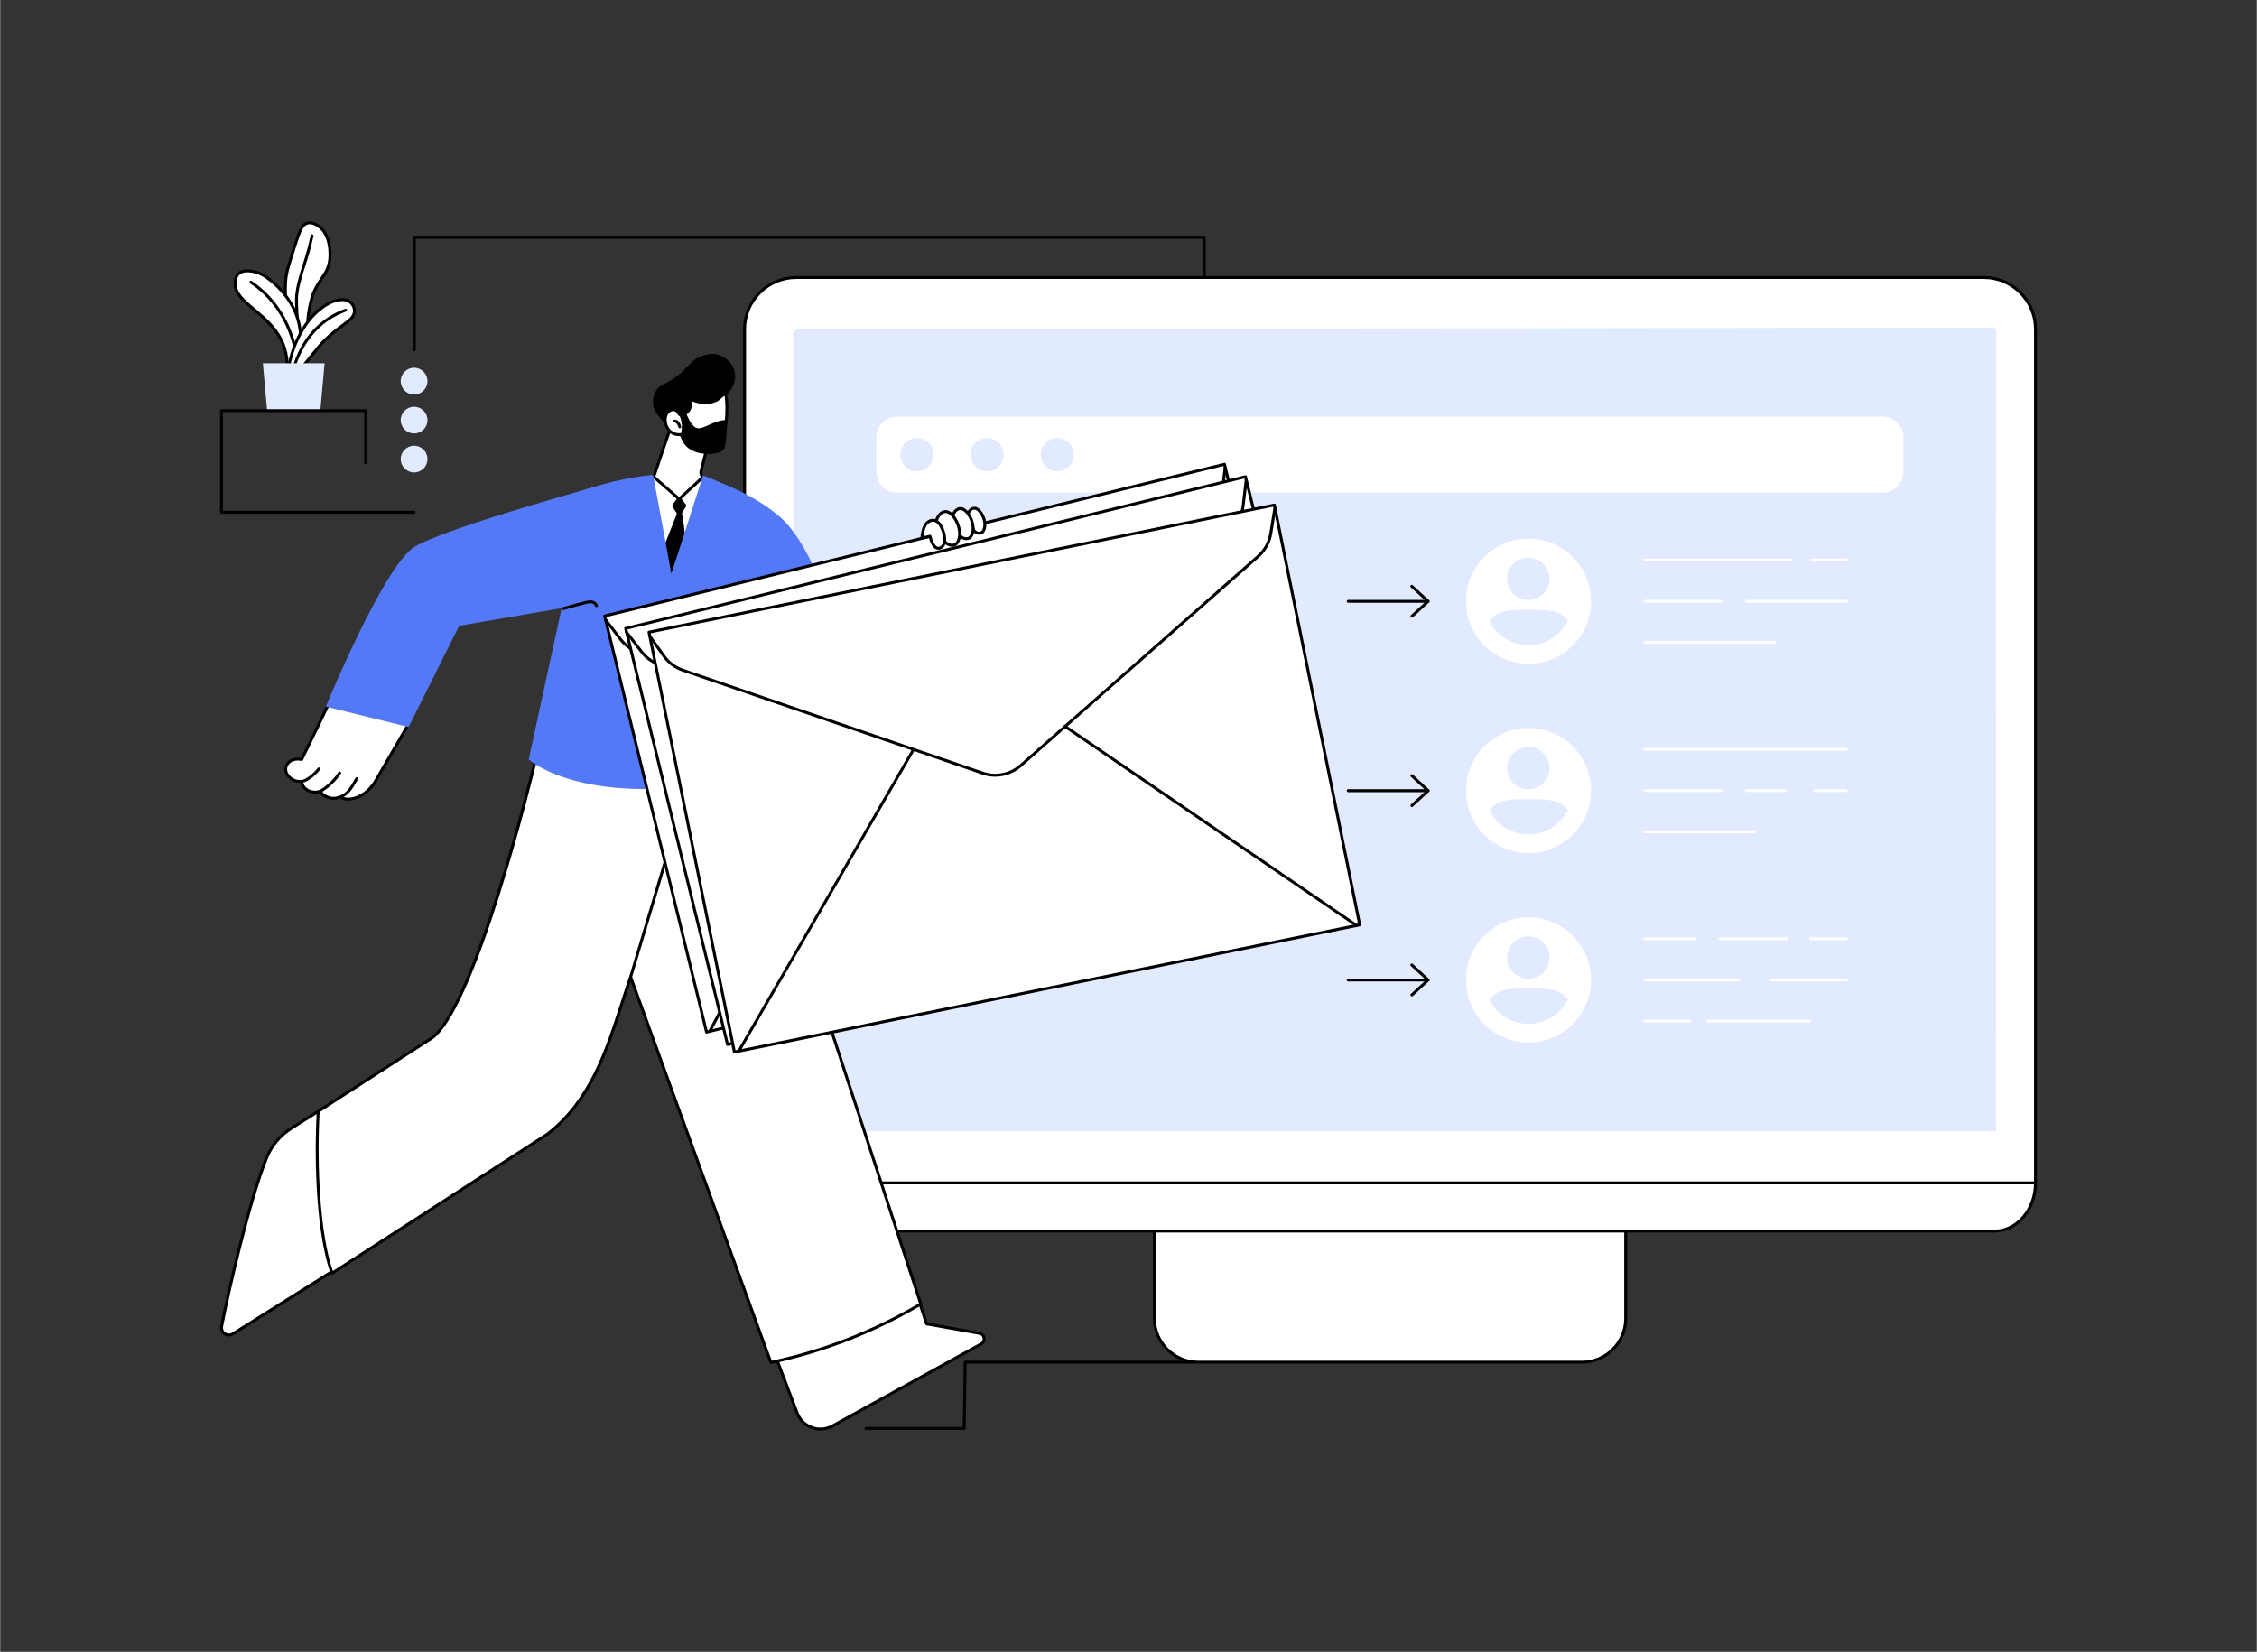 <svg version="1.2" xmlns="http://www.w3.org/2000/svg" viewBox="0 0 3415 2500" width="1093" height="800">
	<rect x="0" y="0" width="3415" height="2500" fill="#333333" stroke="none"/>
	<title>BAir-M_Bus-11_Single-01-ai</title>
	<style>
		.s0 { fill: #ffffff } 
		.s1 { fill: #000000 } 
		.s2 { fill: #e2eaff } 
		.s3 { fill: #5479f7 } 
	</style>
	<g id="_Artboards_">
	</g>
	<g id="Illustration">
		<g id="Push advertising 2 ">
			<g id="&lt;Group&gt;">
				<g id="&lt;Group&gt;">
					<path id="&lt;Path&gt;" class="s0" d="m3053.6 1738.8c-2.8-1.4-1909.7 9.9-1909.7 9.9-2.3 2.6-17.4 14.6-17.4 14.6v26.8c0 40.3 27.9 73.1 62.2 73.1h1829.2c34.4 0 62.2-32.8 62.2-73.1v-26.8c0 0-23.6-23.2-26.5-24.5z"/>
					<g id="&lt;Group&gt;">
						<path id="&lt;Path&gt;" class="s0" d="m3080.1 1790.3h-1953.6v-1292c0-43.2 35.1-78.3 78.3-78.3h1797c43.3 0 78.3 35.1 78.3 78.3z"/>
						<path id="&lt;Compound Path&gt;" fill-rule="evenodd" class="s1" d="m3080.1 1792.5h-1953.6c-1.2 0-2.2-1-2.2-2.2v-1292c0-44.4 36.1-80.5 80.5-80.5h1797c44.4 0 80.5 36.1 80.5 80.5v1292c0 1.2-1 2.2-2.2 2.2zm-1951.4-4.4h1949.2v-1289.8c0-41.9-34.1-76.1-76.1-76.1h-1797c-42 0-76.1 34.2-76.1 76.1z"/>
					</g>
					<path id="&lt;Path&gt;" class="s2" d="m1200.2 1711.9v-1207c0-4.3 4.6-6.5 8.9-6.5l1804.3-2.6c4.4 0 7.4 2.1 7.4 6.4l-0.5 1209.7z"/>
					<path id="&lt;Path&gt;" class="s1" d="m3017.9 1865.4h-1829.2c-35.5 0-64.4-33.8-64.4-75.3 0-1.3 1-2.3 2.2-2.3 1.2 0 2.2 1 2.2 2.3 0 39.1 26.9 70.9 60 70.9h1829.2c33.1 0 60-31.8 60-70.9 0-1.3 1-2.3 2.2-2.3 1.2 0 2.2 1 2.2 2.3 0 41.5-28.9 75.3-64.4 75.3z"/>
					<g id="&lt;Group&gt;">
						<path id="&lt;Path&gt;" class="s0" d="m2393.6 2061.6h-580.5c-36.7 0-66.4-29.7-66.4-66.4v-132h713.2v132c0 36.7-29.7 66.4-66.3 66.4z"/>
						<path id="&lt;Compound Path&gt;" fill-rule="evenodd" class="s1" d="m2393.6 2063.8h-580.5c-37.8 0-68.6-30.8-68.6-68.6v-132c0-1.2 1-2.2 2.2-2.2h713.2c1.2 0 2.2 1 2.2 2.2v132c0 37.8-30.7 68.6-68.5 68.6zm-644.7-198.4v129.8c0 35.4 28.8 64.2 64.2 64.2h580.5c35.3 0 64.1-28.8 64.1-64.2v-129.8z"/>
					</g>
				</g>
				<g id="&lt;Group&gt;">
					<g id="&lt;Group&gt;">
						<path id="&lt;Path&gt;" class="s0" d="m2848.5 745.6h-1491.1c-17.5 0-31.6-14.2-31.6-31.6v-51.9c0-17.4 14.1-31.6 31.6-31.6h1491.1c17.5 0 31.6 14.2 31.6 31.6v51.9c0 17.4-14.1 31.6-31.6 31.6z"/>
						<g id="&lt;Group&gt;">
							<path id="&lt;Path&gt;" class="s2" d="m1412.4 688.1c0 13.8-11.3 25.1-25.2 25.1-13.9 0-25.1-11.3-25.1-25.1 0-13.9 11.2-25.2 25.1-25.2 13.9 0 25.2 11.3 25.2 25.2z"/>
							<path id="&lt;Path&gt;" class="s2" d="m1518.7 688.1c0 13.8-11.3 25.1-25.2 25.1-13.9 0-25.1-11.3-25.1-25.1 0-13.9 11.2-25.2 25.1-25.2 13.9 0 25.2 11.3 25.2 25.2z"/>
							<path id="&lt;Path&gt;" class="s2" d="m1625 688.1c0 13.8-11.3 25.1-25.2 25.1-13.9 0-25.1-11.3-25.1-25.1 0-13.9 11.2-25.2 25.1-25.2 13.9 0 25.2 11.3 25.2 25.2z"/>
						</g>
					</g>
					<g id="&lt;Group&gt;">
						<g id="&lt;Group&gt;">
							<path id="&lt;Path&gt;" class="s0" d="m2407.5 910.2c-0.1 52.3-42.6 94.6-94.9 94.4-52.3-0.1-94.6-42.6-94.4-94.9 0.1-52.3 42.6-94.5 94.9-94.4 52.3 0.2 94.6 42.7 94.4 94.9z"/>
							<path id="&lt;Path&gt;" class="s2" d="m2344.7 876.1c0 17.8-14.5 32.1-32.2 32-17.7 0-32.1-14.4-32-32.2 0-17.7 14.4-32.1 32.2-32 17.7 0 32.1 14.5 32 32.2z"/>
							<path id="&lt;Path&gt;" class="s2" d="m2372.4 939.4c-11.5-16.7-33.6-16.4-58.9-16.5-25.9 0-48.4-0.4-59.7 17.5 3.1 5.9 7.1 11.5 12 16.4 12.5 12.6 29.1 19.5 46.9 19.6h0.2c26 0 48.6-15.1 59.5-37z"/>
						</g>
						<g id="&lt;Group&gt;">
							<g id="&lt;Group&gt;">
								<path id="&lt;Path&gt;" class="s1" d="m2136.4 934.8c-0.6 0-1.2-0.2-1.6-0.7-0.8-0.9-0.8-2.3 0.1-3.1l22.8-20.9-23-21.2c-0.9-0.8-0.9-2.2-0.1-3.1 0.8-0.9 2.2-1 3.1-0.1l24.7 22.8c0.5 0.4 0.7 1 0.7 1.6 0 0.6-0.2 1.2-0.7 1.6l-24.5 22.6c-0.4 0.4-1 0.5-1.5 0.5z"/>
							</g>
							<path id="&lt;Path&gt;" class="s1" d="m2160.9 912.3h-120.9c-1.2 0-2.2-1-2.2-2.2 0-1.2 1-2.2 2.2-2.2h120.9c1.2 0 2.2 1 2.2 2.2 0 1.2-1 2.2-2.2 2.2z"/>
						</g>
						<g id="&lt;Group&gt;">
							<path id="&lt;Path&gt;" class="s0" d="m2793.9 849.8h-52.5c-1.2 0-2.2-1-2.2-2.2 0-1.2 1-2.2 2.2-2.2h52.5c1.2 0 2.2 1 2.2 2.2 0 1.2-1 2.2-2.2 2.2z"/>
							<path id="&lt;Path&gt;" class="s0" d="m2711 849.8h-222.2c-1.2 0-2.2-1-2.2-2.2 0-1.2 1-2.2 2.2-2.2h222.2c1.2 0 2.2 1 2.2 2.2 0 1.2-1 2.2-2.2 2.2z"/>
							<path id="&lt;Path&gt;" class="s0" d="m2793.9 912.2h-150.6c-1.2 0-2.2-1-2.2-2.2 0-1.3 1-2.2 2.2-2.2h150.6c1.2 0 2.2 0.9 2.2 2.2 0 1.2-1 2.2-2.2 2.2z"/>
							<path id="&lt;Path&gt;" class="s0" d="m2604.4 912.2h-115.6c-1.2 0-2.2-1-2.2-2.2 0-1.3 1-2.2 2.2-2.2h115.6c1.2 0 2.2 0.9 2.2 2.2 0 1.2-1 2.2-2.2 2.2z"/>
							<path id="&lt;Path&gt;" class="s0" d="m2685.6 974.5h-196.8c-1.2 0-2.2-1-2.2-2.2 0-1.2 1-2.2 2.2-2.2h196.8c1.2 0 2.2 1 2.2 2.2 0 1.2-1 2.2-2.2 2.2z"/>
						</g>
					</g>
					<g id="&lt;Group&gt;">
						<g id="&lt;Group&gt;">
							<path id="&lt;Path&gt;" class="s0" d="m2407.5 1196.8c-0.1 52.3-42.6 94.5-94.9 94.4-52.3-0.2-94.6-42.7-94.4-94.9 0.1-52.3 42.6-94.6 94.9-94.4 52.3 0.1 94.6 42.6 94.4 94.9z"/>
							<path id="&lt;Path&gt;" class="s2" d="m2344.7 1162.7c0 17.7-14.5 32.1-32.2 32-17.7 0-32.1-14.5-32-32.2 0-17.7 14.4-32.1 32.2-32 17.7 0 32.1 14.4 32 32.2z"/>
							<path id="&lt;Path&gt;" class="s2" d="m2372.4 1226c-11.5-16.7-33.6-16.5-58.9-16.5-25.9-0.1-48.4-0.5-59.7 17.4 3.1 6 7.1 11.5 12 16.4 12.5 12.6 29.1 19.6 46.9 19.6h0.2c26 0 48.6-15 59.5-36.9z"/>
						</g>
						<g id="&lt;Group&gt;">
							<g id="&lt;Group&gt;">
								<path id="&lt;Path&gt;" class="s1" d="m2136.4 1221.4c-0.6 0-1.2-0.2-1.6-0.7-0.8-0.9-0.8-2.3 0.1-3.1l22.8-21-23-21.1c-0.9-0.9-0.9-2.3-0.1-3.1 0.8-0.9 2.2-1 3.1-0.2l24.7 22.8c0.5 0.4 0.7 1 0.7 1.6 0 0.7-0.2 1.3-0.7 1.7l-24.5 22.5c-0.4 0.4-1 0.6-1.5 0.6z"/>
							</g>
							<path id="&lt;Path&gt;" class="s1" d="m2160.9 1198.9h-120.9c-1.2 0-2.2-1-2.2-2.3 0-1.2 1-2.2 2.2-2.2h120.9c1.2 0 2.2 1 2.2 2.2 0 1.3-1 2.3-2.2 2.3z"/>
						</g>
						<g id="&lt;Group&gt;">
							<path id="&lt;Path&gt;" class="s0" d="m2793.9 1136.4h-305.1c-1.2 0-2.2-1-2.2-2.2 0-1.3 1-2.2 2.2-2.2h305.1c1.2 0 2.2 0.9 2.2 2.2 0 1.2-1 2.2-2.2 2.2z"/>
							<path id="&lt;Path&gt;" class="s0" d="m2793.9 1198.7h-47.4c-1.2 0-2.2-1-2.2-2.2 0-1.2 1-2.2 2.2-2.2h47.4c1.2 0 2.2 1 2.2 2.2 0 1.2-1 2.2-2.2 2.2z"/>
							<path id="&lt;Path&gt;" class="s0" d="m2700.8 1198.7h-57.5c-1.2 0-2.2-1-2.2-2.2 0-1.2 1-2.2 2.2-2.2h57.5c1.2 0 2.2 1 2.2 2.2 0 1.2-1 2.2-2.2 2.2z"/>
							<path id="&lt;Path&gt;" class="s0" d="m2606.1 1198.7h-117.3c-1.2 0-2.2-1-2.2-2.2 0-1.2 1-2.2 2.2-2.2h117.3c1.2 0 2.2 1 2.2 2.2 0 1.2-1 2.2-2.2 2.2z"/>
							<path id="&lt;Path&gt;" class="s0" d="m2655.1 1261.1h-166.3c-1.2 0-2.2-1-2.2-2.2 0-1.2 1-2.2 2.2-2.2h166.3c1.3 0 2.2 1 2.2 2.2 0 1.2-0.9 2.2-2.2 2.2z"/>
						</g>
					</g>
					<g id="&lt;Group&gt;">
						<g id="&lt;Group&gt;">
							<path id="&lt;Path&gt;" class="s0" d="m2407.5 1483.4c-0.1 52.2-42.6 94.5-94.9 94.3-52.3-0.1-94.6-42.6-94.4-94.9 0.1-52.3 42.6-94.5 94.9-94.4 52.3 0.2 94.6 42.7 94.4 95z"/>
							<path id="&lt;Path&gt;" class="s2" d="m2344.7 1449.2c0 17.8-14.5 32.1-32.2 32.1-17.7-0.1-32.1-14.5-32-32.2 0-17.8 14.4-32.1 32.2-32.1 17.7 0.1 32.1 14.5 32 32.2z"/>
							<path id="&lt;Path&gt;" class="s2" d="m2372.4 1512.6c-11.5-16.8-33.6-16.5-58.9-16.5-25.9-0.1-48.4-0.5-59.7 17.4 3.1 6 7.1 11.5 12 16.4 12.5 12.6 29.1 19.5 46.9 19.6h0.2c26 0 48.6-15.1 59.5-36.9z"/>
						</g>
						<g id="&lt;Group&gt;">
							<g id="&lt;Group&gt;">
								<path id="&lt;Path&gt;" class="s1" d="m2136.4 1508c-0.6 0-1.2-0.3-1.6-0.7-0.8-0.9-0.8-2.3 0.1-3.2l22.8-20.9-23-21.2c-0.9-0.8-0.9-2.2-0.1-3.1 0.8-0.9 2.2-0.9 3.1-0.1l24.7 22.8c0.5 0.4 0.7 1 0.7 1.6 0 0.6-0.2 1.2-0.7 1.6l-24.5 22.6c-0.4 0.4-1 0.6-1.5 0.6z"/>
							</g>
							<path id="&lt;Path&gt;" class="s1" d="m2160.9 1485.4h-120.9c-1.2 0-2.2-1-2.2-2.2 0-1.2 1-2.2 2.2-2.2h120.9c1.2 0 2.2 1 2.2 2.2 0 1.2-1 2.2-2.2 2.2z"/>
						</g>
						<g id="&lt;Group&gt;">
							<path id="&lt;Path&gt;" class="s0" d="m2793.9 1422.9h-54.2c-1.2 0-2.2-1-2.2-2.2 0-1.2 1-2.2 2.2-2.2h54.2c1.2 0 2.2 1 2.2 2.2 0 1.2-1 2.2-2.2 2.2z"/>
							<path id="&lt;Path&gt;" class="s0" d="m2704.2 1422.9h-101.5c-1.2 0-2.2-1-2.2-2.2 0-1.2 1-2.2 2.2-2.2h101.5c1.2 0 2.2 1 2.2 2.2 0 1.2-1 2.2-2.2 2.2z"/>
							<path id="&lt;Path&gt;" class="s0" d="m2565.5 1422.9h-76.7c-1.2 0-2.2-1-2.2-2.2 0-1.2 1-2.2 2.2-2.2h76.7c1.2 0 2.2 1 2.2 2.2 0 1.2-1 2.2-2.2 2.2z"/>
							<path id="&lt;Path&gt;" class="s0" d="m2793.9 1485.3h-113.4c-1.2 0-2.2-1-2.2-2.2 0-1.2 1-2.2 2.2-2.2h113.4c1.2 0 2.2 1 2.2 2.2 0 1.2-1 2.2-2.2 2.2z"/>
							<path id="&lt;Path&gt;" class="s0" d="m2631.4 1485.3h-142.6c-1.2 0-2.2-1-2.2-2.2 0-1.2 1-2.2 2.2-2.2h142.6c1.3 0 2.3 1 2.3 2.2 0 1.2-1 2.2-2.3 2.2z"/>
							<path id="&lt;Path&gt;" class="s0" d="m2738 1547.7h-153.9c-1.3 0-2.2-1-2.2-2.2 0-1.3 0.9-2.3 2.2-2.3h153.9c1.3 0 2.2 1 2.2 2.3 0 1.2-0.9 2.2-2.2 2.2z"/>
							<path id="&lt;Path&gt;" class="s0" d="m2557 1547.7h-68.2c-1.2 0-2.2-1-2.2-2.2 0-1.3 1-2.3 2.2-2.3h68.2c1.2 0 2.2 1 2.2 2.3 0 1.2-1 2.2-2.2 2.2z"/>
						</g>
					</g>
				</g>
			</g>
			<g id="&lt;Group&gt;">
				<g id="&lt;Group&gt;">
					<g id="&lt;Group&gt;">
						<path id="&lt;Path&gt;" class="s0" d="m440.9 1707.5c-17 10.6-30.2 26.3-37.7 44.8-26.1 63.8-58.4 203.9-68.1 254.9-1.8 9.6 8.6 16.8 16.9 11.6l299.1-187.9c-2.5-77.5 29.2-189.8-20.1-243.2z"/>
						<path id="&lt;Compound Path&gt;" fill-rule="evenodd" class="s1" d="m346.1 2022.7c-2.7 0-5.3-0.7-7.6-2.3-4.4-3.1-6.6-8.3-5.6-13.6 9.2-48.5 41.9-190.9 68.2-255.3 7.8-19 21.1-34.9 38.6-45.9l190.2-119.7c0.9-0.6 2-0.5 2.8 0.3 35.6 38.6 29.8 105.8 24.3 170.7-2.3 26.5-4.4 51.5-3.7 73.9 0 0.8-0.4 1.5-1 2l-299.1 187.9c-2.2 1.3-4.7 2-7.1 2zm284.5-432.1l-188.5 118.7q0 0.1 0 0.1c-16.7 10.4-29.5 25.6-36.9 43.8-26.1 64-58.7 206-67.9 254.5-0.8 4.2 1.4 7.4 3.7 9 2.4 1.6 6.2 2.5 9.8 0.2l298-187.2c-0.6-22.3 1.5-47 3.8-73.1 5.4-63.3 11-128.7-22-166zm-189.7 116.9z"/>
					</g>
					<g id="&lt;Group&gt;">
						<path id="&lt;Path&gt;" class="s0" d="m1482 2017.9l-80.1-14.3-54.5-165.7c-68.9 40.7-144.3 70.1-222.5 86.8l81 213.6c8.2 21.6 33.5 30.9 53.7 19.8l225-124.2c7.1-3.9 5.3-14.5-2.6-16z"/>
						<path id="&lt;Compound Path&gt;" fill-rule="evenodd" class="s1" d="m1241.3 2165c-4.6 0-9.3-0.8-13.8-2.5-10.9-4-19.5-12.5-23.6-23.4l-81.1-213.6c-0.2-0.6-0.1-1.3 0.2-1.9 0.3-0.5 0.8-0.9 1.5-1.1 78.2-16.6 152.8-45.8 221.7-86.5 0.6-0.4 1.3-0.4 1.9-0.2 0.7 0.2 1.2 0.8 1.4 1.4l54.1 164.4 78.8 14.2c4.5 0.8 8 4.3 8.7 8.8 0.8 4.6-1.4 9-5.4 11.2l-225 124.2c-6 3.3-12.7 5-19.4 5zm-113.4-238.7l80.1 211.2c3.7 9.7 11.3 17.3 21.1 20.9 9.7 3.6 20.4 2.7 29.5-2.3l224.9-124.1c3-1.6 3.6-4.5 3.3-6.7-0.4-2.1-1.9-4.6-5.2-5.2l-80.1-14.3c-0.8-0.2-1.5-0.8-1.7-1.5l-53.7-163.1c-67.9 39.8-141.3 68.4-218.2 85.1z"/>
					</g>
					<g id="&lt;Group&gt;">
						<path id="&lt;Path&gt;" class="s0" d="m1094.9 1060.7l-174.9 14.1c-47.6 3.8-89.6 32.8-110.1 76.1 0 0-92.9 387.1-161 423l-167.6 108.2c-4.4 74.8-0.3 187.6 21 244.9l326.2-210.9c76.5-59.5 96.9-154.7 125.5-237.4l212.3 583.3c79.7-17 156.6-47 226.8-88.5z"/>
						<path id="&lt;Compound Path&gt;" fill-rule="evenodd" class="s1" d="m1166.3 2064.2c-1 0-1.8-0.6-2.1-1.4l-210.1-577.5c-3.7 10.8-7.3 21.9-10.8 32.7-23.6 73.2-48.1 149-113.4 199.9l-326.4 210.9c-0.6 0.4-1.2 0.5-1.9 0.3-0.6-0.2-1.1-0.7-1.4-1.4-21-56.7-25.7-167.1-21.1-245.7 0-0.7 0.4-1.4 1-1.8l167.6-108.2c66.6-35 159.1-417.8 160.1-421.6q0-0.3 0.1-0.5c20.8-43.8 63.7-73.4 111.9-77.3l174.9-14.1c1-0.1 2 0.5 2.3 1.5l298.2 912.8c0.3 1-0.1 2.1-1 2.6-70.7 41.8-147.2 71.7-227.5 88.8q-0.2 0-0.4 0zm-212.3-587.7c0.9 0 1.8 0.6 2.1 1.4l211.6 581.5c78.5-16.9 153.4-46.2 222.8-86.9l-297.2-909.5-173.1 14c-46.6 3.8-88.1 32.4-108.2 74.6-4.5 18.9-94.1 388.5-162.1 424.2l-166.5 107.5c-4.3 77 0.1 183.7 20 240.3l323.9-209.3c64.1-50 88.4-125.1 111.8-197.7 4.2-12.8 8.4-26 12.8-38.6 0.3-0.9 1.2-1.5 2.1-1.5q0 0 0 0z"/>
					</g>
					<path id="&lt;Path&gt;" class="s1" d="m954 1480.9q-0.3 0-0.6-0.1c-1.2-0.3-1.9-1.6-1.5-2.7l60.3-201.1c5-12.1 14.6-21.7 26.5-26.6l9.2-3.8c1.1-0.5 2.4 0.1 2.8 1.2 0.5 1.1 0 2.4-1.2 2.9l-9.2 3.8c-10.8 4.4-19.5 13.2-23.9 24l-60.3 200.8c-0.3 1-1.1 1.6-2.1 1.6z"/>
				</g>
				<g id="&lt;Group&gt;">
					<path id="&lt;Path&gt;" class="s0" d="m617.3 1097.1l-47 80.9c-13.7 27.2-41.3 37.1-55.5 28.3 0 0-9.1 3.2-15.7 1.3-13.2-3.7-14.3-10.3-14.3-10.3 0 0-7.7 3.9-17.9-0.4-10.2-4.3-10.8-14.3-10.8-14.3 0 0-13 2.1-21.3-9.8-8.3-11.9 3-27.3 21.5-23.3l41.3-87.6z"/>
					<g id="&lt;Group&gt;">
						<path id="&lt;Path&gt;" class="s1" d="m526.8 1211.6c-4.6 0-8.7-1-12.3-2.9-2.7 0.8-10.1 2.8-16.1 1.1-9.5-2.8-13.3-7-14.8-9.7-3.3 1-9.7 2.1-17.5-1.2-8.4-3.5-11.1-10.4-11.9-14-4.3 0.1-14.3-0.9-21.2-10.9-4.1-5.8-4.2-12.9-0.5-18.6 3.6-5.3 11.3-10.2 22.6-8.4l37.8-78c0.5-1.1 1.8-1.6 2.9-1.1 1.1 0.6 1.6 1.9 1.1 3l-38.6 79.5c-0.4 0.9-1.5 1.4-2.4 1.2-10.1-2.1-16.8 1.8-19.7 6.2-2.8 4.3-2.6 9.4 0.4 13.7 7.4 10.6 18.6 9 19.1 8.9 0.6-0.1 1.3 0.1 1.7 0.5 0.5 0.4 0.8 0.9 0.9 1.5 0 0.4 0.7 8.8 9.5 12.4 9 3.8 15.7 0.6 16 0.5 0.6-0.3 1.3-0.3 2 0 0.6 0.3 1 0.9 1.2 1.6 0 0 1.3 5.4 12.7 8.6 5.9 1.7 14.2-1.3 14.3-1.3 0.6-0.3 1.3-0.2 1.9 0.2 5.1 3.1 12.1 3.7 19.7 1.5 13.2-3.7 25.4-14.5 32.7-28.9l45.5-78.4c0.7-1.1 2-1.4 3.1-0.8 1 0.6 1.4 1.9 0.8 3l-45.5 78.3c-7.8 15.4-21 27.1-35.4 31.1-3.5 1-6.8 1.4-10 1.4z"/>
						<path id="&lt;Path&gt;" class="s1" d="m514.1 1208.7c-0.9 0-1.8-0.6-2.1-1.5-0.4-1.1 0.2-2.4 1.3-2.8 11.1-4 16.8-14 22.3-23.6q1-1.7 2-3.5c0.6-1 2-1.4 3-0.8 1.1 0.6 1.4 2 0.8 3q-1 1.8-2 3.5c-5.6 9.8-11.9 21-24.6 25.6q-0.3 0.1-0.7 0.1z"/>
						<path id="&lt;Path&gt;" class="s1" d="m484.2 1199.7c-0.9 0-1.7-0.5-2-1.3-0.5-1.1 0-2.4 1.1-2.9 7.4-3.2 21.5-15.6 28.5-26.9 0.7-1 2-1.3 3.1-0.7 1 0.7 1.3 2.1 0.7 3.1-7.6 12.1-22.4 25.1-30.5 28.5q-0.5 0.2-0.9 0.2z"/>
						<path id="&lt;Path&gt;" class="s1" d="m455.3 1184.9c-1.1 0-2.1-0.8-2.2-2-0.1-1.2 0.8-2.3 2-2.4 2.7-0.3 5.1-1 7-2.1 7.3-4.4 13.2-9.4 18.4-16.1 0.8-0.9 2.2-1.1 3.2-0.3 0.9 0.7 1.1 2.1 0.3 3.1-5.6 7-11.8 12.5-19.7 17.1-2.4 1.4-5.4 2.3-8.7 2.7q-0.2 0-0.3 0z"/>
					</g>
					<path id="&lt;Path&gt;" class="s3" d="m931.4 728.1c0 0-258.1 70.1-304.9 99.9-46.8 29.8-133.7 241.4-133.7 241.4l125.2 30.9 76.6-153.2 175.6-30.3z"/>
					<g id="&lt;Group&gt;">
						<g id="&lt;Group&gt;">
							<path id="&lt;Path&gt;" class="s0" d="m1014.4 647.2l-25.4 74.4-8.5 1.3c0 0-8.8 157 36.5 157 35.6 0 51.8-155.6 51.8-155.6-5.7-0.5-9.6-6-8.2-11.5l10.7-41.5c0 0-43.6-35.1-56.9-24.1z"/>
							<path id="&lt;Path&gt;" class="s1" d="m1068.8 726.5q-0.1 0-0.2 0c-3.4-0.3-6.4-2-8.4-4.8-1.9-2.8-2.6-6.2-1.7-9.5l10.3-40.1c-16.2-12.8-43.5-29.6-52.5-23.6l-25.2 73.8c-0.3 0.8-1 1.4-1.8 1.5l-8.5 1.3c-1.2 0.2-2.3-0.7-2.5-1.9-0.2-1.2 0.7-2.3 1.9-2.5l7.1-1.1 25-73.1q0.2-0.6 0.7-1c14.3-11.9 55.1 20.4 59.7 24.1 0.7 0.5 1 1.4 0.8 2.3l-10.7 41.4c-0.6 2-0.2 4.1 1 5.8 1.2 1.7 3.1 2.8 5.2 3 1.2 0.1 2.1 1.1 2 2.3-0.1 1.2-1.1 2.1-2.2 2.1z"/>
							<path id="&lt;Path&gt;" class="s1" d="m1111.7 563.3c3.9 19.5-11.2 37.1-24.4 40.4q-0.7 0.2-1.3 0.3-0.5 1.4-1.1 2.9c-5.2 11.3-19.9 16.7-32.3 15.6-3.6 3.9-8.3 9.2-13.2 16-15.9 21.6-27.1 11.9-43.6-9.5-2.2-2.9-5.3-6.5-7-12.5-3.2-12 2.4-22.8 3.1-24.1 5.4-10 12.3-9.6 27.5-19.8 23.1-15.5 23.5-27.4 43.4-34.1 5.2-1.7 11.8-3.9 20.1-2.4 12 2.2 25.6 11.8 28.8 27.2z"/>
							<g id="&lt;Group&gt;">
								<path id="&lt;Path&gt;" class="s0" d="m1098 597.1c-0.9-4.6-9.5 6.7-14.6 8.9-21.1 8.9-40-2.8-42.8-4.3 5 6.1 5 14.5 0.8 20.2-2.3 3.1-5.7 5.4-13.5 5.5 0 0-4.7-12.4-15.8-5.2-11 7.2-6.9 37.5 18.1 35.5 0 0 11.1 25.8 40.4 21 18.4-3 26-19.3 28.1-40.5 0 0 2.6-25.2-0.7-41.1z"/>
								<path id="&lt;Compound Path&gt;" fill-rule="evenodd" class="s1" d="m1063.6 681.5c-21.5 0-32.1-16.5-34.8-21.5-11.1 0.4-19.7-5.4-23.2-15.7-3.3-9.6-1-19.9 5.3-24 3.9-2.5 7.5-3.2 10.9-2.1 4 1.3 6.4 4.9 7.5 6.9 5.9-0.3 8.5-2 10.3-4.5 3.8-5.1 3.5-12.3-0.7-17.5-0.7-0.8-0.7-2 0-2.8 0.7-0.8 1.8-1.1 2.7-0.6l0.6 0.4c17.6 9.8 31.7 7.5 40.3 3.8 1.7-0.7 4.3-3 6.5-5 3.8-3.3 6.5-5.7 9-4.9 0.6 0.2 1.8 0.8 2.2 2.7 3.3 16 0.8 40.7 0.7 41.8-2.5 25.3-12.6 39.6-29.9 42.4q-3.9 0.6-7.4 0.6zm-33.4-26c0.8 0 1.6 0.5 2 1.3 0.4 1 10.9 24.2 38.1 19.7 15.3-2.4 23.9-15.1 26.2-38.5 0.1-0.2 2.4-23.8-0.4-39.2-1.2 0.8-2.9 2.3-4.2 3.4-2.6 2.4-5.3 4.8-7.7 5.8-8.6 3.6-21.9 6.1-38.4-1.2 1.8 5.6 0.9 11.6-2.6 16.4-3.3 4.4-7.8 6.3-15.2 6.4-1 0-1.8-0.6-2.1-1.4-0.1-0.1-1.9-4.6-5.5-5.8-2-0.6-4.4-0.1-7.1 1.6-4.5 3-6.1 11.4-3.5 18.8 1.4 4.2 6.3 13.8 20.2 12.7q0.1 0 0.2 0z"/>
							</g>
							<path id="&lt;Path&gt;" class="s1" d="m1028.4 648.2c-0.9 0-1.7-0.5-2.1-1.5-0.6-1.7-1.2-3.6-2.2-5-1-1.4-2.3-2.2-3.5-2.3-1.2-0.1-2.1-1.1-2-2.3 0.1-1.3 1.1-2.2 2.3-2.1 2.6 0.2 5 1.7 6.8 4.1 1.4 2 2.1 4.2 2.8 6.2 0.4 1.2-0.2 2.4-1.3 2.8q-0.4 0.1-0.8 0.1z"/>
							<path id="&lt;Path&gt;" class="s1" d="m1035.5 616.5c0 0 4.8 20.8 15.1 29.4 10 8.5 24.6-9 47-10.2 1.1 0 2 0.8 2 1.9 0.1 7.6-0.1 35.7-4.6 42.6-6.6 10.1-59.2 13.6-65.3-21.6 0 0 5.6-17-2.3-30.3z"/>
							<path id="&lt;Path&gt;" class="s1" d="m1027.4 757.5c-0.5 0-1-0.2-1.4-0.6l-38.5-33.6c-0.9-0.8-1-2.2-0.2-3.1 0.8-0.9 2.2-1 3.1-0.2l37 32.3 34.6-31.9c0.9-0.8 2.3-0.7 3.1 0.1 0.9 0.9 0.8 2.3-0.1 3.2l-36.1 33.2c-0.4 0.4-0.9 0.6-1.5 0.6z"/>
						</g>
						<path id="&lt;Path&gt;" class="s1" d="m1024.7 753.9l-7.1 9.7c-0.8 1.2-0.8 2.7 0 3.9l5.6 8.2c0.5 0.7 0.7 1.6 0.6 2.5l-37.5 94.7 22.5 35.9c0 0 34.2-54.4 33-56.1-1.1-1.6-6.9-62.5-9.9-74.5-0.2-0.9-0.1-1.8 0.4-2.6l5.3-8.5c0.8-1.2 0.7-2.7-0.2-3.8l-7.3-9.5c-1.4-1.8-4.1-1.7-5.4 0.1z"/>
						<path id="&lt;Path&gt;" class="s3" d="m1136.5 927.5v17.8l14.3 205.1c0 0 2 21-20.7 25.8-244.7 52.6-330.3-26.9-330.3-26.9l50.1-230.2c0 0-89.1-122.8-43-145.7 100.8-50.1 181.1-54.7 181.1-54.7 0 0 27.5 147.3 27.5 149.4 0 2.1 48.2-148.9 48.2-148.9 0 0 9.2 3.9 22.6 9.6 10.5 4.4 57 21.4 94.7 54.4 26.9 23.6 47.5 69.7 47.5 69.7z"/>
					</g>
					<path id="&lt;Path&gt;" class="s1" d="m852.3 923.2c-1 0-1.9-0.6-2.2-1.6-0.3-1.2 0.4-2.4 1.6-2.7 1.4-0.4 3.9-1.1 7.2-2 6.6-1.9 16.5-4.7 27.2-7.3 9.5-2.3 15.6-0.2 18.3 6.3 0.4 1.1-0.1 2.4-1.2 2.9-1.2 0.4-2.5-0.1-2.9-1.2-1.2-3-3.8-6-13.1-3.7-10.6 2.6-20.5 5.4-27.1 7.2-3.4 1-5.9 1.7-7.3 2.1q-0.3 0-0.5 0z"/>
				</g>
				<g id="&lt;Group&gt;">
					<g id="&lt;Group&gt;">
						<g id="&lt;Group&gt;">
							<g id="&lt;Group&gt;">
								<path id="&lt;Path&gt;" class="s0" d="m2007 1332.4l-938.1 229.7-154.2-629.8 938.1-229.7z"/>
								<path id="&lt;Compound Path&gt;" fill-rule="evenodd" class="s1" d="m1068.9 1564.3c-1 0-1.9-0.7-2.1-1.7l-154.2-629.8c-0.1-0.6-0.1-1.2 0.2-1.7 0.4-0.5 0.8-0.8 1.4-1l938-229.6c1.2-0.3 2.4 0.4 2.7 1.6l154.2 629.8c0.1 0.6 0 1.2-0.3 1.7-0.3 0.5-0.8 0.9-1.3 1l-938.1 229.6q-0.2 0.1-0.5 0.1zm-151.5-630.4l153.1 625.5 933.8-228.6-153.2-625.5z"/>
							</g>
							<path id="&lt;Path&gt;" class="s1" d="m1444.4 1130.2c-5.8 0-11.6-0.8-17.3-2.6l-459.7-137.8c-12.1-3.6-22.5-10.8-30.3-20.8l-22.5-29.2c-0.8-0.9-0.6-2.3 0.4-3.1 0.9-0.7 2.3-0.5 3.1 0.4l22.5 29.2c7.2 9.3 16.9 15.9 28.1 19.3l459.7 137.8c19.3 5.8 40.3 0.7 54.8-13.2l346.9-330.1c9.3-8.9 15.3-20.9 16.8-33.7l4.7-39c0.2-1.2 1.3-2 2.5-1.9 1.2 0.2 2.1 1.3 1.9 2.5l-4.7 38.9c-1.6 13.8-8.1 26.8-18.2 36.4l-346.8 330.1c-11.4 10.9-26.5 16.8-41.9 16.8z"/>
							<path id="&lt;Path&gt;" class="s1" d="m2006.6 1338.7q-0.6 0-1.1-0.3l-457.2-286.7c-1-0.6-1.3-2-0.7-3 0.6-1 2-1.4 3-0.7l457.2 286.6c1 0.7 1.4 2 0.7 3.1-0.4 0.6-1.1 1-1.9 1z"/>
							<path id="&lt;Path&gt;" class="s1" d="m1074.2 1562.4q-0.6 0-1.1-0.3c-1.1-0.6-1.5-1.9-0.9-3l246.6-464.5c0.6-1.1 1.9-1.5 3-0.9 1.1 0.6 1.5 1.9 0.9 3l-246.6 464.5c-0.4 0.7-1.2 1.2-1.9 1.2z"/>
						</g>
						<g id="&lt;Group&gt;">
							<g id="&lt;Group&gt;">
								<path id="&lt;Path&gt;" class="s0" d="m2038.7 1351.3l-938 229.6-154.2-629.8 938-229.6z"/>
								<path id="&lt;Compound Path&gt;" fill-rule="evenodd" class="s1" d="m1100.7 1583.1c-1 0-1.9-0.6-2.1-1.7l-154.2-629.8c-0.2-0.5-0.1-1.1 0.2-1.6 0.3-0.5 0.8-0.9 1.4-1l938-229.7c1.2-0.3 2.4 0.4 2.7 1.6l154.2 629.9c0.1 0.5 0 1.1-0.3 1.6-0.3 0.5-0.8 0.9-1.3 1l-938.1 229.7q-0.2 0-0.5 0zm-151.5-630.4l153.1 625.5 933.8-228.5-153.2-625.6z"/>
							</g>
							<path id="&lt;Path&gt;" class="s1" d="m1476.2 1149c-5.8 0-11.6-0.8-17.3-2.5l-459.7-137.9c-12.1-3.6-22.6-10.8-30.3-20.7l-22.7-29.6c-0.7-0.9-0.5-2.3 0.4-3.1 1-0.7 2.4-0.5 3.1 0.5l22.7 29.5c7.1 9.2 16.9 15.8 28.1 19.2l459.6 137.8c19.3 5.8 40.4 0.8 54.9-13.2l346.9-329.9c9.3-9 15.3-21 16.9-33.8l4.6-38.9c0.2-1.2 1.3-2.1 2.5-2 1.2 0.2 2.1 1.3 1.9 2.5l-4.7 38.9c-1.6 13.9-8.1 26.8-18.2 36.4l-346.8 330c-11.4 10.9-26.5 16.8-41.9 16.8z"/>
							<path id="&lt;Path&gt;" class="s1" d="m2038.4 1357.5q-0.6 0-1.2-0.3l-457.1-286.6c-1.1-0.7-1.4-2-0.7-3.1 0.6-1 2-1.3 3-0.7l457.2 286.6c1 0.7 1.3 2.1 0.7 3.1-0.4 0.7-1.2 1-1.9 1z"/>
							<path id="&lt;Path&gt;" class="s1" d="m1109.3 1580.3q-0.6 0-1.1-0.3c-1-0.5-1.5-1.9-0.9-3l243.3-463.5c0.6-1.1 1.9-1.5 3-1 1.1 0.6 1.5 1.9 0.9 3l-243.3 463.6c-0.4 0.7-1.1 1.2-1.9 1.2z"/>
						</g>
						<g id="&lt;Group&gt;">
							<g id="&lt;Group&gt;">
								<path id="&lt;Path&gt;" class="s0" d="m2057.4 1399.7l-946.3 192.5-129.3-635.4 946.4-192.5z"/>
								<path id="&lt;Compound Path&gt;" fill-rule="evenodd" class="s1" d="m1111.1 1594.4q-0.7 0-1.3-0.4c-0.5-0.3-0.8-0.8-0.9-1.4l-129.2-635.4c-0.3-1.2 0.5-2.3 1.7-2.6l946.4-192.4c0.5-0.2 1.1 0 1.6 0.3 0.5 0.3 0.8 0.8 1 1.4l129.2 635.4c0.2 1.2-0.6 2.4-1.7 2.6l-946.4 192.5q-0.2 0-0.4 0zm-126.7-635.9l128.4 631.1 942-191.6-128.3-631.1z"/>
							</g>
							<path id="&lt;Path&gt;" class="s1" d="m1505.7 1175.5c-6.6 0-13.2-1.1-19.6-3.3l-453.9-155.9c-11.9-4.1-22.1-11.6-29.5-21.9l-20.9-29.5c-0.8-1-0.5-2.4 0.5-3.1 1-0.7 2.4-0.5 3.1 0.5l20.9 29.5c6.8 9.5 16.3 16.6 27.4 20.4l453.8 155.8c19.1 6.6 40.3 2.4 55.4-11l359.5-316.8c9.7-8.6 16.2-20.3 18.2-33.1l6.3-38.7c0.1-1.2 1.3-2 2.5-1.8 1.2 0.2 2 1.3 1.8 2.5l-6.2 38.7c-2.2 13.8-9.2 26.4-19.6 35.7l-359.6 316.8c-11.2 9.9-25.6 15.2-40.1 15.2z"/>
							<path id="&lt;Path&gt;" class="s1" d="m2052.7 1402.9q-0.6 0-1.2-0.4l-441.3-301.3c-1-0.7-1.3-2.1-0.6-3.1 0.7-1 2.1-1.3 3.1-0.6l441.3 301.4c1 0.7 1.3 2 0.6 3-0.5 0.7-1.1 1-1.9 1z"/>
							<path id="&lt;Path&gt;" class="s1" d="m1117.7 1593.1q-0.6 0-1.1-0.3c-1.1-0.6-1.4-2-0.8-3l263.4-454.8c0.6-1.1 2-1.5 3-0.9 1.1 0.7 1.5 2 0.8 3.1l-263.4 454.8c-0.4 0.7-1.2 1.1-1.9 1.1z"/>
						</g>
					</g>
					<g id="&lt;Group&gt;">
						<g id="&lt;Group&gt;">
							<path id="&lt;Path&gt;" class="s0" d="m1463.9 779.6c0 0 2.4-9.1 9.1-10.4 6.6-1.2 13.4 7.7 16.2 17.4 2.7 9.8-0.5 17.5-3.7 19.5-4.3 2.5-10.8-0.3-12.2-3.9-3-7.6-9.4-22.6-9.4-22.6z"/>
							<path id="&lt;Compound Path&gt;" fill-rule="evenodd" class="s1" d="m1481.7 809.2q-1.9 0-4-0.6c-3.1-1.1-5.6-3.2-6.5-5.6-2.9-7.4-9.3-22.4-9.3-22.6-0.2-0.4-0.3-0.9-0.1-1.4 0.1-0.4 2.9-10.5 10.8-11.9 8.2-1.6 15.7 8.6 18.7 18.9 2.9 10.1-0.2 19.3-4.7 22-1.4 0.8-3.1 1.2-4.9 1.2zm-15.5-29.8c1.4 3.2 6.6 15.5 9.1 22 0.5 1.1 2.1 2.4 3.9 3 1.9 0.6 3.8 0.6 5.1-0.2 2.3-1.4 5.2-8.2 2.7-16.9-2.7-9.5-8.9-16.8-13.6-15.9-4.3 0.8-6.5 6.1-7.2 8z"/>
						</g>
						<g id="&lt;Group&gt;">
							<path id="&lt;Path&gt;" class="s0" d="m1440.7 782.2c0 0 2.9-10.9 10.9-12.4 8-1.5 16.2 9.3 19.5 21 3.4 11.7-0.5 21-4.4 23.4-5.1 3-13-0.4-14.7-4.7-3.6-9.1-11.3-27.3-11.3-27.3z"/>
							<path id="&lt;Compound Path&gt;" fill-rule="evenodd" class="s1" d="m1462.1 817.5c-1.5 0-3-0.2-4.6-0.8-3.6-1.2-6.5-3.6-7.6-6.4-3.5-9-11.2-27-11.3-27.2-0.2-0.5-0.2-1-0.1-1.4 0.2-0.5 3.5-12.4 12.7-14.1 9.6-1.8 18.5 10.3 22 22.6 3.4 11.9-0.1 22.7-5.4 25.9-1.7 0.9-3.6 1.4-5.7 1.4zm-19.1-35.4c1.5 3.6 7.9 18.6 11 26.6 0.6 1.5 2.6 3.1 4.9 3.9 2.5 0.8 4.9 0.7 6.6-0.3 2.7-1.7 6.7-9.7 3.5-20.9-3.4-11.8-11-20.5-17-19.4-5.4 1-8.2 7.9-9 10.1z"/>
						</g>
						<g id="&lt;Group&gt;">
							<path id="&lt;Path&gt;" class="s0" d="m1416.6 788.3c0 0 3.3-12.2 12.3-13.9 8.9-1.7 18 10.4 21.7 23.4 3.7 13.1-0.6 23.5-5 26.1-5.7 3.5-14.5-0.4-16.3-5.1-4-10.2-12.7-30.5-12.7-30.5z"/>
							<path id="&lt;Compound Path&gt;" fill-rule="evenodd" class="s1" d="m1440.6 827.5c-1.7 0-3.4-0.3-5.1-0.9-4-1.4-7.1-4.1-8.3-7-3.9-10.1-12.5-30.2-12.6-30.4-0.2-0.5-0.2-1-0.1-1.5 0.1-0.5 3.8-13.6 13.9-15.5 10.7-1.9 20.5 11.4 24.3 25 3.8 13.2-0.1 25.2-5.9 28.6-1.8 1.1-3.9 1.7-6.2 1.7zm-21.6-39.3c1.6 3.7 8.8 20.8 12.3 29.8 0.7 1.7 3 3.5 5.6 4.4 2.9 1 5.6 0.8 7.6-0.3 3.1-1.9 7.6-11 4-23.7-3.3-11.6-11.6-23.2-19.2-21.8-6.4 1.2-9.5 9.1-10.3 11.6z"/>
						</g>
						<g id="&lt;Group&gt;">
							<path id="&lt;Path&gt;" class="s0" d="m1394.9 814.4c0 0 0.8-16.8 7.8-23.2 7.1-6.4 17-5.6 23.2 9.7 6.3 15.4 3.2 27.6-5.1 28.9-9.6 1.4-13.7-18.3-13.7-18.3z"/>
							<path id="&lt;Compound Path&gt;" fill-rule="evenodd" class="s1" d="m1419.7 832c-8.6 0-12.8-12.5-14.3-17.8l-10 2.4c-0.7 0.1-1.4 0-2-0.5-0.5-0.4-0.8-1.1-0.8-1.8 0.1-0.7 1-17.8 8.6-24.7 4-3.7 8.6-5.1 13.1-4.1 3.9 0.9 9.5 4.2 13.7 14.6 4.2 10.3 4.6 20 1.1 26.1-1.8 3.3-4.6 5.2-8 5.7q-0.7 0.1-1.4 0.1zm-12.6-22.7q0.6 0 1.2 0.3c0.5 0.4 0.8 0.9 0.9 1.5 1 4.5 5.1 17.4 11.2 16.5q3.1-0.5 4.9-3.5c2.7-4.9 2.2-13.4-1.4-22.3-2.8-6.9-6.5-11-10.6-12-3-0.7-6.2 0.4-9.1 3-4.6 4.2-6.3 13.9-6.9 18.8l9.3-2.2q0.2-0.1 0.5-0.1z"/>
						</g>
					</g>
				</g>
			</g>
			<g id="&lt;Group&gt;">
				<g id="&lt;Group&gt;">
					<g id="&lt;Group&gt;">
						<g id="&lt;Group&gt;">
							<g id="&lt;Group&gt;">
								<path id="&lt;Path&gt;" class="s0" d="m465.4 487.3c0.3-6.5 1.2-14.4 3.1-23.2 1.2-5.9 2.9-14.5 7.2-24 9.8-21.9 23.6-28.3 23.4-55.1 0-5.3-0.2-30.9-17.2-42.7-2.2-1.5-9.8-6.8-17.5-4.5-7.3 2.1-10.9 10.2-18.3 33.5-7.7 24.3-11.6 36.5-12.9 44.1-2.5 15.1-1.6 26.9-1.1 37.1 0.2 3.9 0.9 18.3 4.9 37.6 3.9 19.4 7.4 36.4 12.5 36.6 2 0.1 7.6-2 15.9-39.4z"/>
								<path id="&lt;Compound Path&gt;" fill-rule="evenodd" class="s1" d="m449.7 529q-0.2 0-0.3 0c-6.6-0.4-9.5-13.5-14.6-38.5-2.6-12.8-4.4-26.3-4.9-37.9l-0.1-2c-0.6-9.9-1.1-21.2 1.2-35.6 1.3-7.7 5.2-19.9 13-44.3 7.3-23 11.1-32.5 19.8-35.1 5.8-1.6 12.3 0 19.4 4.9 11.5 8 18 23.8 18.1 44.5 0.1 18.4-6 27.4-13.1 37.9-3.5 5.3-7.2 10.8-10.5 18.1-4 8.7-5.6 16.7-6.9 22.4l-0.2 1.1c-1.6 7.5-2.6 15.2-3 22.9q0 0.2 0 0.4c-8.1 36.1-13.8 41.2-17.9 41.2zm18.6-189.6q-1.7 0-3.2 0.5c-6.3 1.8-9.7 9.6-16.9 32-7.7 24.3-11.6 36.5-12.8 43.8-2.3 14-1.7 25-1.2 34.7l0.1 2c0.5 11.4 2.2 24.6 4.8 37.2 2.8 13.9 7.1 34.8 10.5 34.9 0.1 0 5.4-0.8 13.6-37.5 0.4-7.9 1.5-15.7 3.1-23.4l0.2-1.1c1.3-5.9 3-14.1 7.1-23.3 3.5-7.6 7.5-13.5 11-18.7 6.9-10.3 12.4-18.5 12.3-35.5-0.1-19.2-5.9-33.7-16.2-40.8-4.6-3.2-8.7-4.8-12.4-4.8zm-2.9 147.9z"/>
							</g>
							<path id="&lt;Path&gt;" class="s1" d="m450.4 491.1c-1 0-2-0.8-2.1-1.9-1.1-7.7-2.2-25.6-2.1-35.5 0.1-12.9 3-23.8 5.3-32.5l0.8-2.9c1.5-6 2.8-9.8 4.4-14.5 1.1-3.3 2.3-7 3.9-12.3 3.5-11.4 6.6-23.2 9.1-35 0.3-1.2 1.5-2 2.7-1.7 1.2 0.2 1.9 1.4 1.7 2.6-2.6 12-5.7 23.9-9.3 35.4-1.6 5.3-2.8 9.1-3.9 12.4-1.6 4.7-2.8 8.3-4.3 14.2l-0.8 3c-2.3 8.4-5.1 19-5.2 31.4-0.1 9.5 1 27.4 2 34.8 0.2 1.2-0.6 2.3-1.8 2.5q-0.2 0-0.4 0z"/>
						</g>
						<g id="&lt;Group&gt;">
							<g id="&lt;Group&gt;">
								<path id="&lt;Path&gt;" class="s0" d="m454.2 503.8c-4.2-54.7-52-85.2-55.4-86.9-0.1 0-6.2-3.1-6.2-3.1-8.5-3.5-24-6.8-31.8 0.4-5.4 5-5.3 13.2-5.2 16.3 0.9 29.2 54.6 44.4 72.8 91.1 4.5 11.5 5.6 21.8 5.9 28.2 1.9 3.8 4.5 7.7 7.2 7.5 7.3-0.4 14.6-28.5 12.7-53.5z"/>
								<path id="&lt;Compound Path&gt;" fill-rule="evenodd" class="s1" d="m441.3 559.5c-4.1 0-7.1-4.9-9-8.7q-0.2-0.4-0.2-0.9c-0.5-9.6-2.4-18.9-5.7-27.5-9.2-23.4-27.4-38.7-43.5-52.2-15.6-13.1-29-24.4-29.5-39.6-0.1-3-0.3-12.3 5.9-18 8.8-8.1 25.6-4.3 34.1-0.9l6.3 3.2c0.6 0.3 52.2 30.9 56.7 88.7 1.6 20.4-3.1 45.3-9.9 53.2q-2.3 2.5-4.8 2.7-0.2 0-0.4 0zm-4.8-10.3c3 5.9 4.7 5.9 4.9 5.9 0.4 0 1.1-0.5 1.7-1.2 5.5-6.4 10.5-29.1 8.9-49.9-4.3-55.5-53.8-84.9-54.2-85.1-0.1 0-6.2-3.1-6.2-3.1-6.9-2.9-22.1-6.6-29.3 0-4.8 4.4-4.5 12.1-4.5 14.7 0.4 13.2 13.2 23.9 27.9 36.3 16.5 13.8 35.2 29.5 44.8 54 3.4 8.9 5.5 18.5 6 28.4z"/>
							</g>
							<path id="&lt;Path&gt;" class="s1" d="m445.1 524.7c-1 0-1.9-0.6-2.2-1.6-10.1-39.4-32.6-72.5-63.3-93.2-1.5-1-1.8-1.2-2.1-1.8-0.6-1.1-0.1-2.4 0.9-3 0.9-0.4 2-0.2 2.6 0.4q0.3 0.3 1.1 0.8c31.5 21.2 54.7 55.2 65.1 95.7 0.3 1.1-0.4 2.3-1.6 2.6q-0.2 0.1-0.5 0.1z"/>
						</g>
						<g id="&lt;Group&gt;">
							<g id="&lt;Group&gt;">
								<path id="&lt;Path&gt;" class="s0" d="m528.1 456.1c-1.2-0.8-6.7-4.3-18.2-1.6-23.3 5.3-41.6 28.9-43.4 31.3-29.6 39-35 89.3-28.9 91.5 1.4 0.5 6.6-5.8 16.9-18.5 25.3-31.1 25-30.8 26.8-33.1 29.5-34.9 56.1-38.9 54.8-56.2-0.5-5.8-4.2-10.9-8-13.4z"/>
								<path id="&lt;Compound Path&gt;" fill-rule="evenodd" class="s1" d="m437.9 579.6q-0.5 0-1-0.2-2.1-0.8-2.9-3.8c-3.2-10.9 3.4-55.1 30.8-91.2 2-2.7 20.8-26.6 44.7-32.1 11-2.5 17.1 0.1 19.8 1.9 4.1 2.8 8.5 8.5 9 15.1 0.8 10.6-7.2 16.4-19.2 25.3-10.1 7.4-22.7 16.6-36.1 32.6-0.8 0.9-1.2 1.4-3.2 4-2.9 3.5-9 11-23.6 29-12.8 15.7-15.9 19.4-18.3 19.4zm80-123.9c-2.1 0-4.6 0.2-7.5 0.9-22.3 5.1-40.1 27.9-42.1 30.5-28.1 37-32.7 80.3-30.1 87.5 2.4-2.2 8.1-9.2 14.6-17.2 14.6-18 20.6-25.5 23.5-29 2.1-2.6 2.5-3.1 3.3-4.1 13.8-16.3 27.1-26.1 36.9-33.3 11.2-8.3 18-13.2 17.4-21.3-0.4-5.2-3.8-9.7-7-11.8-1.2-0.8-4-2.2-9-2.2z"/>
							</g>
							<path id="&lt;Path&gt;" class="s1" d="m445.8 554.3q-0.4 0-0.7-0.2c-1.2-0.3-1.8-1.6-1.4-2.7 7.1-21.7 22.1-51.7 53.2-71.7 7.8-5 16.2-9.2 25.1-12.3 1.2-0.4 2.5 0.2 2.9 1.3 0.4 1.2-0.2 2.4-1.4 2.8-8.6 3.1-16.7 7.1-24.2 11.9-30 19.4-44.5 48.4-51.5 69.3-0.3 1-1.1 1.6-2 1.6z"/>
						</g>
						<path id="&lt;Path&gt;" class="s2" d="m490.9 549.8h-93.4l6.4 71.4h80.6z"/>
					</g>
					<path id="&lt;Path&gt;" class="s1" d="m626.4 777.6h-291.5c-1.2 0-2.2-1-2.2-2.3v-153.8c0-1.2 1-2.2 2.2-2.2h218.1c1.2 0 2.2 1 2.2 2.2v79.2c0 1.2-1 2.2-2.2 2.2-1.2 0-2.2-1-2.2-2.2v-77h-213.7v149.4h289.3c1.2 0 2.2 1 2.2 2.2 0 1.3-1 2.3-2.2 2.3z"/>
				</g>
				<g id="&lt;Group&gt;">
					<path id="&lt;Path&gt;" class="s1" d="m626.6 531.5c-1.2 0-2.2-1-2.2-2.2v-170.2c0-1.2 1-2.2 2.2-2.2h1195.5c1.2 0 2.2 1 2.2 2.2v60.4c0 1.2-1 2.2-2.2 2.2-1.2 0-2.2-1-2.2-2.2v-58.2h-1191v168c0 1.2-1 2.2-2.3 2.2z"/>
					<g id="&lt;Group&gt;">
						<g id="&lt;Group&gt;">
							<path id="&lt;Path&gt;" class="s2" d="m626.4 674.6c11.1 0 20.2 9 20.2 20.2 0 11.2-9.1 20.2-20.2 20.2-11.2 0-20.3-9-20.3-20.2 0-11.2 9.1-20.2 20.3-20.2z"/>
							<path id="&lt;Path&gt;" class="s2" d="m626.4 615.6c11.1 0 20.2 9.1 20.2 20.2 0 11.2-9.1 20.2-20.2 20.2-11.2 0-20.3-9-20.3-20.2 0-11.1 9.1-20.2 20.3-20.2z"/>
							<path id="&lt;Path&gt;" class="s2" d="m626.4 556.6c11.1 0 20.2 9.1 20.2 20.2 0 11.2-9.1 20.3-20.2 20.3-11.2 0-20.3-9.1-20.3-20.3 0-11.1 9.1-20.2 20.3-20.2z"/>
						</g>
					</g>
				</g>
			</g>
			<path id="&lt;Path&gt;" class="s1" d="m1458.9 2164.1h-148.6c-1.3 0-2.3-0.9-2.3-2.2 0-1.2 1-2.2 2.3-2.2h146.4l1.4-98.2c0-1.2 1-2.2 2.2-2.2h343c1.3 0 2.3 1 2.3 2.3 0 1.2-1 2.2-2.3 2.2h-340.8l-1.4 98.2c0 1.2-1 2.1-2.2 2.1z"/>
		</g>
	</g>
</svg>